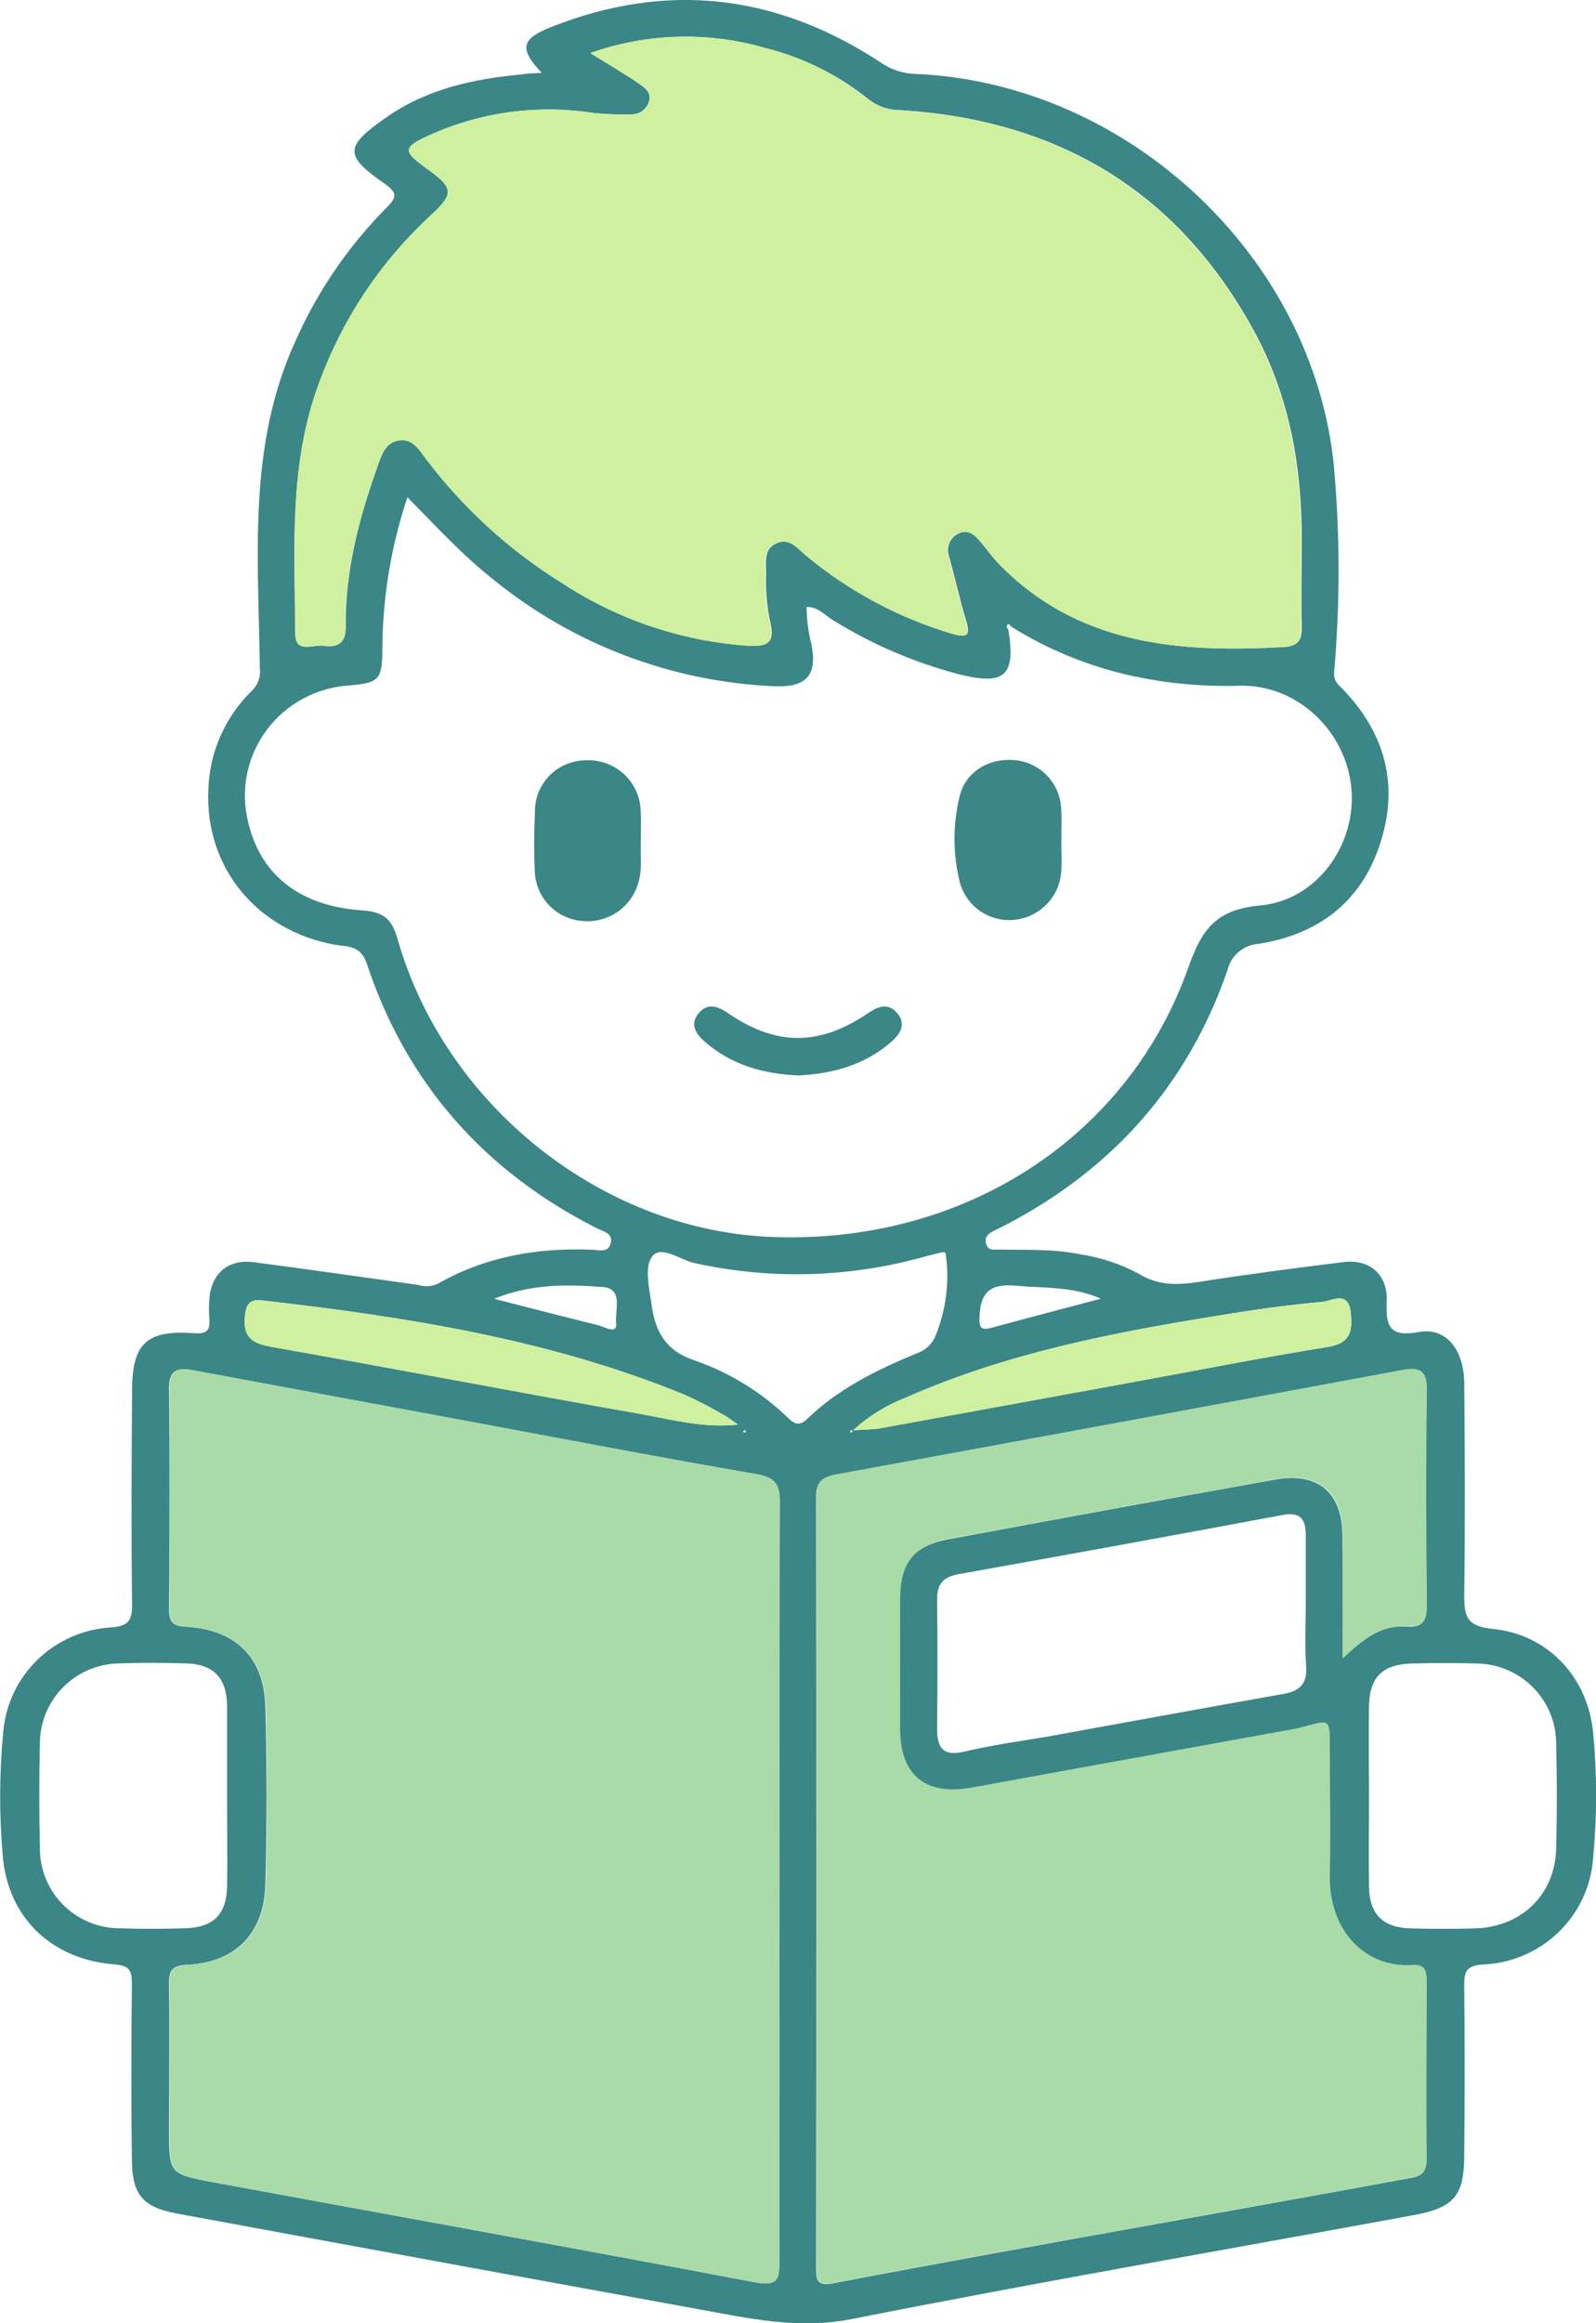 <svg width="55" height="80" viewBox="0 0 55 80" fill="none" xmlns="http://www.w3.org/2000/svg">
<g clip-path="url(#clip0_280_2354)">
<path d="M18.669 2.51C17.881 1.674 17.955 1.341 19.005 0.927C23.001 -0.656 26.782 -0.19 30.345 2.148C30.687 2.389 31.092 2.526 31.511 2.544C38.863 2.841 45.272 8.847 45.971 16.082C46.179 18.432 46.181 20.796 45.976 23.146C45.952 23.461 46.115 23.567 46.267 23.726C47.756 25.268 48.223 27.067 47.546 29.098C46.884 31.084 45.414 32.178 43.366 32.503C43.114 32.521 42.874 32.618 42.682 32.782C42.49 32.945 42.356 33.165 42.3 33.409C40.945 37.314 38.393 40.215 34.719 42.147C34.578 42.222 34.439 42.292 34.294 42.36C34.092 42.456 33.906 42.574 33.982 42.831C34.058 43.089 34.27 43.022 34.449 43.027C35.376 43.05 36.303 43.001 37.222 43.191C37.93 43.297 38.614 43.525 39.244 43.862C39.931 44.284 40.609 44.253 41.344 44.138C42.99 43.878 44.645 43.667 46.301 43.459C47.176 43.349 47.816 43.868 47.788 44.779C47.761 45.633 47.832 46.06 48.906 45.867C49.83 45.698 50.453 46.484 50.46 47.622C50.481 50.041 50.492 52.459 50.46 54.878C50.46 55.615 50.495 56 51.44 56.091C53.349 56.279 54.709 57.752 54.901 59.653C55.038 61.093 55.038 62.543 54.901 63.983C54.833 64.952 54.407 65.862 53.705 66.539C53.002 67.215 52.072 67.611 51.093 67.649C50.539 67.685 50.455 67.888 50.46 68.359C50.478 70.303 50.478 72.248 50.46 74.194C50.46 75.61 50.117 76.016 48.722 76.277C42.268 77.464 35.801 78.579 29.366 79.854C27.507 80.224 25.805 79.831 24.051 79.513C18.065 78.425 12.079 77.328 6.094 76.222C4.936 76.009 4.561 75.584 4.545 74.4C4.519 72.374 4.524 70.351 4.545 68.326C4.545 67.899 4.498 67.685 3.965 67.646C1.773 67.482 0.258 66.024 0.092 63.873C-0.03 62.459 -0.023 61.036 0.113 59.622C0.197 58.682 0.618 57.803 1.3 57.145C1.983 56.487 2.881 56.095 3.831 56.039C4.451 55.995 4.556 55.779 4.551 55.243C4.522 52.798 4.535 50.353 4.551 47.908C4.551 46.255 5.042 45.794 6.693 45.909C7.079 45.938 7.237 45.849 7.218 45.458C7.196 45.199 7.196 44.937 7.218 44.677C7.307 43.826 7.885 43.352 8.744 43.464C10.634 43.709 12.522 43.985 14.407 44.245C14.633 44.317 14.878 44.303 15.093 44.203C16.726 43.271 18.506 42.964 20.368 43.032C20.604 43.032 20.953 43.172 21.045 42.816C21.137 42.459 20.782 42.404 20.567 42.295C16.673 40.324 14.003 37.288 12.64 33.182C12.422 32.534 11.965 32.607 11.537 32.532C8.862 32.045 7.074 29.889 7.179 27.236C7.206 25.931 7.749 24.688 8.691 23.776C8.793 23.675 8.87 23.552 8.915 23.416C8.961 23.28 8.974 23.136 8.954 22.995C8.907 19.199 8.521 15.358 10.183 11.742C10.941 10.03 12.009 8.47 13.333 7.139C13.701 6.777 13.672 6.618 13.26 6.329C11.855 5.353 11.871 5.054 13.294 4.054C14.717 3.054 16.324 2.716 18.002 2.559C18.217 2.523 18.422 2.523 18.669 2.51ZM34.856 21.578C34.819 21.547 34.761 21.482 34.748 21.49C34.659 21.547 34.696 21.615 34.748 21.68C35.011 23.273 34.622 23.614 33.06 23.221C31.523 22.821 30.055 22.192 28.707 21.357C28.428 21.188 28.203 20.896 27.796 20.899C27.798 21.322 27.852 21.743 27.956 22.154C28.182 23.247 27.803 23.682 26.664 23.63C23.144 23.473 19.768 22.195 17.038 19.985C15.964 19.144 15.043 18.142 14.04 17.121C13.479 18.801 13.187 20.558 13.176 22.328C13.176 23.422 13.068 23.521 11.958 23.609C11.416 23.654 10.89 23.811 10.414 24.073C9.938 24.334 9.524 24.693 9.199 25.125C8.874 25.557 8.646 26.053 8.529 26.579C8.412 27.106 8.409 27.651 8.521 28.178C8.922 30.084 10.274 31.206 12.514 31.352C13.234 31.402 13.509 31.667 13.698 32.326C15.334 38.072 20.761 42.373 26.593 42.594C33.17 42.855 38.876 39.21 40.963 33.284C41.431 31.954 41.945 31.316 43.439 31.178C45.401 30.995 46.74 29.072 46.572 27.158C46.398 25.171 44.692 23.562 42.725 23.614C39.937 23.685 37.256 23.083 34.848 21.578H34.856ZM26.863 64.834C26.863 60.471 26.863 56.11 26.863 51.746C26.863 51.158 26.745 50.882 26.076 50.764C22.728 50.189 19.391 49.546 16.051 48.926C12.916 48.347 9.782 47.766 6.648 47.185C6.123 47.086 5.816 47.161 5.824 47.83C5.855 50.353 5.845 52.876 5.824 55.399C5.824 55.815 5.924 55.992 6.391 56.016C8.098 56.107 9.096 57.057 9.143 58.752C9.199 60.802 9.199 62.852 9.143 64.902C9.098 66.597 8.093 67.589 6.415 67.659C5.89 67.68 5.819 67.904 5.824 68.336C5.84 69.989 5.824 71.645 5.824 73.301C5.824 74.84 5.824 74.863 7.326 75.142C13.554 76.293 19.787 77.409 26.008 78.589C26.795 78.74 26.853 78.493 26.848 77.839C26.85 73.504 26.863 69.169 26.863 64.834ZM20.341 1.828C21.008 2.242 21.552 2.559 22.074 2.913C22.263 3.041 22.468 3.228 22.366 3.504C22.326 3.632 22.246 3.743 22.137 3.821C22.028 3.899 21.896 3.94 21.762 3.937C21.313 3.949 20.864 3.932 20.418 3.885C18.501 3.591 16.54 3.862 14.777 4.666C13.874 5.074 13.885 5.21 14.699 5.796C15.628 6.467 15.67 6.657 14.851 7.41C13.12 9.006 11.799 10.99 10.997 13.195C9.946 15.996 10.159 18.923 10.18 21.823C10.18 22.526 10.81 22.177 11.165 22.235C11.629 22.31 11.923 22.138 11.915 21.594C11.892 19.686 12.364 17.868 13.003 16.085C13.147 15.687 13.265 15.239 13.754 15.166C14.242 15.093 14.46 15.502 14.686 15.804C15.97 17.503 17.56 18.952 19.375 20.079C21.281 21.328 23.479 22.07 25.758 22.232C26.546 22.281 26.716 22.089 26.52 21.316C26.42 20.801 26.381 20.277 26.401 19.753C26.401 19.365 26.307 18.918 26.753 18.712C27.2 18.506 27.478 18.868 27.777 19.115C29.259 20.349 30.979 21.271 32.832 21.823C33.383 21.987 33.436 21.839 33.288 21.352C33.065 20.625 32.91 19.884 32.703 19.154C32.651 19.007 32.656 18.846 32.716 18.701C32.777 18.557 32.889 18.441 33.031 18.373C33.338 18.209 33.59 18.397 33.79 18.634C33.99 18.871 34.202 19.183 34.439 19.415C37.156 22.211 40.622 22.487 44.24 22.279C44.8 22.247 44.87 21.982 44.86 21.524C44.834 20.605 44.86 19.686 44.86 18.764C44.881 16.16 44.463 13.664 43.185 11.344C40.559 6.571 36.463 4.134 31.044 3.793C30.647 3.8 30.26 3.672 29.946 3.432C28.893 2.579 27.663 1.969 26.344 1.645C24.373 1.079 22.273 1.143 20.341 1.828ZM46.273 57.102C46.947 56.466 47.585 55.946 48.454 56.011C49.029 56.052 49.166 55.826 49.161 55.289C49.137 52.819 49.129 50.343 49.161 47.877C49.161 47.182 48.898 47.078 48.305 47.187C41.804 48.392 35.301 49.59 28.796 50.783C28.321 50.871 28.124 51.043 28.124 51.54C28.138 60.392 28.138 69.25 28.124 78.112C28.124 78.607 28.224 78.719 28.762 78.615C32.545 77.894 36.34 77.214 40.131 76.532C42.883 76.035 45.645 75.548 48.389 75.038C48.751 74.972 49.176 74.972 49.156 74.363C49.121 72.314 49.14 70.265 49.156 68.214C49.156 67.875 49.09 67.649 48.68 67.675C47.039 67.787 45.766 66.487 45.816 64.55C45.852 63.079 45.816 61.608 45.816 60.137C45.816 59.218 45.816 59.224 44.962 59.46C44.684 59.536 44.395 59.583 44.109 59.635C40.577 60.278 37.043 60.913 33.514 61.562C31.9 61.861 31.017 61.166 31.007 59.541C31.007 58.044 31.007 56.544 31.007 55.047C31.007 53.831 31.485 53.225 32.669 53.009C36.429 52.306 40.192 51.618 43.959 50.947C45.411 50.686 46.252 51.397 46.259 52.847C46.278 54.204 46.273 55.571 46.273 57.102ZM44.999 55.237C44.999 54.456 44.999 53.675 44.999 52.876C44.999 52.314 44.821 52.051 44.188 52.17C40.478 52.865 36.764 53.542 33.044 54.204C32.488 54.303 32.285 54.56 32.293 55.102C32.312 56.57 32.309 58.041 32.293 59.513C32.293 60.176 32.483 60.494 33.241 60.314C34.192 60.088 35.163 59.958 36.13 59.794C38.834 59.304 41.536 58.807 44.24 58.328C44.807 58.229 45.052 57.966 45.012 57.37C44.962 56.659 44.999 55.948 44.999 55.24V55.237ZM7.825 61.866C7.825 60.825 7.825 59.765 7.825 58.713C7.806 57.768 7.349 57.305 6.412 57.279C5.645 57.255 4.873 57.25 4.107 57.279C3.383 57.29 2.693 57.581 2.183 58.09C1.673 58.599 1.384 59.285 1.376 60.002C1.345 61.21 1.347 62.421 1.376 63.629C1.371 63.991 1.439 64.351 1.576 64.688C1.712 65.024 1.915 65.33 2.172 65.588C2.429 65.846 2.735 66.051 3.073 66.191C3.41 66.33 3.773 66.402 4.138 66.401C4.879 66.428 5.622 66.422 6.362 66.401C7.355 66.378 7.812 65.922 7.827 64.936C7.843 63.949 7.825 62.889 7.825 61.866ZM47.178 61.757C47.178 62.832 47.16 63.91 47.178 64.988C47.197 65.922 47.661 66.378 48.612 66.404C49.352 66.425 50.096 66.425 50.836 66.404C52.438 66.355 53.585 65.24 53.627 63.663C53.658 62.455 53.658 61.244 53.627 60.038C53.627 59.676 53.556 59.317 53.416 58.982C53.276 58.647 53.071 58.343 52.812 58.087C52.554 57.831 52.247 57.628 51.909 57.49C51.571 57.351 51.209 57.281 50.844 57.281C50.13 57.258 49.413 57.266 48.699 57.281C47.648 57.299 47.191 57.742 47.176 58.765C47.16 59.788 47.176 60.747 47.178 61.757ZM32.585 43.136C32.547 43.125 32.508 43.12 32.469 43.12C32.238 43.178 32.01 43.232 31.781 43.295C29.223 43.999 26.53 44.067 23.939 43.495C23.434 43.391 22.775 42.844 22.46 43.284C22.198 43.657 22.381 44.401 22.46 44.966C22.581 45.828 22.925 46.497 23.886 46.828C25.116 47.248 26.238 47.933 27.168 48.835C27.404 49.064 27.575 49.096 27.827 48.853C28.901 47.812 30.235 47.164 31.605 46.596C31.741 46.55 31.866 46.477 31.972 46.381C32.078 46.285 32.163 46.169 32.222 46.039C32.607 45.122 32.732 44.118 32.585 43.136ZM29.408 49.252C29.875 49.221 30.114 49.223 30.345 49.181C33.2 48.661 36.054 48.14 38.907 47.619C41.189 47.203 43.466 46.75 45.758 46.383C46.577 46.252 46.614 45.792 46.546 45.18C46.462 44.425 45.886 44.802 45.566 44.831C44.408 44.932 43.256 45.091 42.105 45.284C38.393 45.878 34.706 46.586 31.241 48.117C30.56 48.376 29.935 48.761 29.4 49.252H29.408ZM25.433 49.056C25.262 48.942 25.102 48.809 24.923 48.713C24.489 48.459 24.043 48.229 23.584 48.023C18.937 46.12 14.032 45.352 9.08 44.782C8.649 44.732 8.5 44.841 8.447 45.302C8.36 46.083 8.71 46.263 9.39 46.383C13.622 47.135 17.844 47.945 22.074 48.687C23.167 48.887 24.259 49.184 25.425 49.056H25.433ZM17.03 44.724C18.293 45.047 19.441 45.346 20.593 45.628C20.819 45.682 21.287 45.979 21.234 45.55C21.182 45.12 21.497 44.373 20.769 44.318C19.559 44.23 18.327 44.198 17.023 44.724H17.03ZM37.949 44.724C36.962 44.289 35.983 44.362 35.022 44.274C34.171 44.198 33.795 44.448 33.756 45.315C33.735 45.755 33.816 45.818 34.2 45.714C35.407 45.386 36.623 45.068 37.941 44.719L37.949 44.724ZM25.713 49.291C25.698 49.275 25.682 49.249 25.666 49.249C25.65 49.249 25.629 49.273 25.611 49.286C25.593 49.299 25.643 49.327 25.661 49.327C25.679 49.327 25.695 49.306 25.713 49.291ZM29.342 49.244L29.287 49.286C29.305 49.301 29.321 49.327 29.337 49.33C29.353 49.333 29.374 49.304 29.392 49.291L29.342 49.244Z" fill="#3B8686"/>
<path d="M26.864 64.834C26.864 69.169 26.851 73.504 26.864 77.839C26.864 78.493 26.822 78.74 26.023 78.589C19.803 77.409 13.57 76.293 7.342 75.142C5.835 74.863 5.84 74.84 5.84 73.301C5.84 71.645 5.84 69.989 5.84 68.336C5.84 67.904 5.898 67.68 6.431 67.659C8.114 67.589 9.114 66.597 9.159 64.902C9.211 62.852 9.211 60.802 9.159 58.752C9.111 57.065 8.108 56.107 6.407 56.016C5.94 55.992 5.837 55.815 5.84 55.399C5.84 52.876 5.864 50.353 5.84 47.83C5.84 47.161 6.129 47.086 6.664 47.185C9.798 47.768 12.932 48.348 16.067 48.926C19.407 49.546 22.744 50.189 26.092 50.764C26.759 50.882 26.879 51.158 26.879 51.746C26.853 56.11 26.864 60.471 26.864 64.834Z" fill="#A8DBA8"/>
<path d="M20.341 1.828C22.272 1.143 24.373 1.079 26.343 1.645C27.655 1.974 28.878 2.585 29.924 3.437C30.238 3.677 30.625 3.805 31.022 3.799C36.441 4.137 40.537 6.574 43.163 11.349C44.442 13.669 44.859 16.168 44.838 18.769C44.838 19.691 44.82 20.61 44.838 21.529C44.838 21.987 44.778 22.253 44.219 22.284C40.6 22.482 37.129 22.206 34.417 19.42C34.181 19.178 33.992 18.899 33.768 18.639C33.545 18.379 33.317 18.22 33.01 18.379C32.867 18.446 32.755 18.562 32.694 18.707C32.634 18.851 32.629 19.012 32.681 19.16C32.889 19.889 33.044 20.631 33.267 21.357C33.414 21.844 33.361 21.992 32.81 21.828C30.957 21.276 29.237 20.355 27.756 19.121C27.456 18.86 27.183 18.504 26.732 18.717C26.28 18.931 26.372 19.376 26.38 19.759C26.359 20.282 26.399 20.806 26.498 21.321C26.695 22.102 26.535 22.287 25.736 22.237C23.462 22.072 21.268 21.33 19.367 20.081C17.551 18.955 15.961 17.506 14.677 15.806C14.451 15.504 14.218 15.098 13.745 15.168C13.272 15.239 13.139 15.689 12.994 16.087C12.356 17.871 11.883 19.688 11.907 21.597C11.907 22.141 11.621 22.313 11.156 22.237C10.802 22.18 10.174 22.529 10.171 21.826C10.15 18.923 9.946 15.999 10.988 13.197C11.79 10.992 13.111 9.009 14.843 7.412C15.662 6.66 15.63 6.47 14.69 5.798C13.876 5.212 13.866 5.077 14.769 4.668C16.531 3.865 18.492 3.593 20.409 3.887C20.855 3.934 21.305 3.952 21.753 3.939C21.888 3.942 22.02 3.902 22.128 3.824C22.238 3.746 22.318 3.634 22.357 3.507C22.46 3.231 22.255 3.044 22.066 2.916C21.556 2.559 21.008 2.242 20.341 1.828Z" fill="#CFF09E"/>
<path d="M46.272 57.102C46.272 55.568 46.272 54.201 46.272 52.834C46.272 51.384 45.424 50.673 43.972 50.934C40.205 51.607 36.442 52.294 32.682 52.996C31.498 53.217 31.03 53.818 31.02 55.034C31.007 56.531 31.02 58.031 31.02 59.528C31.02 61.153 31.912 61.848 33.527 61.548C37.056 60.9 40.59 60.265 44.122 59.622C44.408 59.57 44.697 59.523 44.975 59.447C45.828 59.21 45.828 59.205 45.828 60.124C45.828 61.595 45.857 63.066 45.828 64.537C45.779 66.482 47.052 67.781 48.693 67.662C49.103 67.636 49.168 67.862 49.168 68.201C49.168 70.252 49.142 72.301 49.168 74.35C49.168 74.96 48.764 74.96 48.402 75.025C45.653 75.545 42.888 76.022 40.144 76.519C36.352 77.206 32.558 77.886 28.775 78.602C28.236 78.706 28.137 78.602 28.137 78.099C28.147 69.247 28.147 60.39 28.137 51.527C28.137 51.022 28.334 50.858 28.809 50.77C35.315 49.582 41.818 48.384 48.318 47.174C48.903 47.065 49.184 47.174 49.174 47.864C49.137 50.335 49.145 52.811 49.174 55.276C49.174 55.813 49.042 56.039 48.467 55.998C47.588 55.948 46.947 56.469 46.272 57.102Z" fill="#A8DBA8"/>
<path d="M29.399 49.252C29.934 48.761 30.558 48.376 31.237 48.117C34.703 46.591 38.39 45.878 42.102 45.284C43.252 45.099 44.405 44.932 45.563 44.831C45.883 44.802 46.458 44.425 46.542 45.18C46.608 45.792 46.571 46.252 45.755 46.383C43.462 46.75 41.186 47.203 38.904 47.619C36.049 48.14 33.195 48.661 30.342 49.181C30.106 49.223 29.867 49.221 29.399 49.252Z" fill="#CFF09E"/>
<path d="M25.424 49.057C24.258 49.184 23.166 48.887 22.066 48.692C17.836 47.942 13.614 47.13 9.381 46.388C8.714 46.268 8.352 46.075 8.438 45.307C8.491 44.841 8.641 44.732 9.071 44.787C14.023 45.357 18.928 46.125 23.576 48.028C24.034 48.234 24.481 48.465 24.915 48.718C25.093 48.809 25.253 48.942 25.424 49.057Z" fill="#CFF09E"/>
<path d="M22.082 29.163C22.064 29.47 22.148 29.97 21.977 30.464C21.848 30.867 21.58 31.212 21.221 31.44C20.861 31.667 20.433 31.762 20.01 31.709C19.597 31.663 19.213 31.474 18.925 31.176C18.638 30.879 18.464 30.49 18.435 30.079C18.393 29.376 18.403 28.665 18.435 27.96C18.431 27.73 18.472 27.502 18.557 27.288C18.642 27.074 18.769 26.879 18.93 26.713C19.092 26.548 19.284 26.416 19.497 26.325C19.71 26.234 19.939 26.185 20.171 26.181C20.409 26.168 20.647 26.201 20.872 26.28C21.098 26.358 21.305 26.48 21.482 26.638C21.66 26.797 21.803 26.988 21.905 27.202C22.007 27.416 22.066 27.648 22.077 27.884C22.098 28.241 22.082 28.611 22.082 29.163Z" fill="#3B8686"/>
<path d="M36.575 28.936C36.575 29.277 36.594 29.621 36.575 29.959C36.56 30.383 36.393 30.788 36.104 31.101C35.816 31.414 35.424 31.616 35 31.67C34.574 31.723 34.143 31.619 33.789 31.38C33.434 31.14 33.179 30.78 33.073 30.368C32.833 29.396 32.833 28.38 33.073 27.408C33.285 26.546 34.123 26.072 35.037 26.182C35.447 26.235 35.825 26.429 36.105 26.731C36.384 27.033 36.548 27.423 36.568 27.832C36.594 28.202 36.575 28.569 36.575 28.936Z" fill="#3B8686"/>
<path d="M27.504 37.033C26.307 36.979 25.209 36.674 24.288 35.872C23.949 35.575 23.762 35.242 24.101 34.862C24.406 34.526 24.747 34.654 25.088 34.888C26.748 36.026 28.239 36.026 29.914 34.888C30.256 34.654 30.6 34.529 30.902 34.867C31.24 35.247 31.046 35.583 30.71 35.88C29.791 36.679 28.691 36.976 27.504 37.033Z" fill="#3B8686"/>
</g>
<defs>
<clipPath id="clip0_280_2354">
<rect width="55" height="80" fill="white"/>
</clipPath>
</defs>
</svg>
